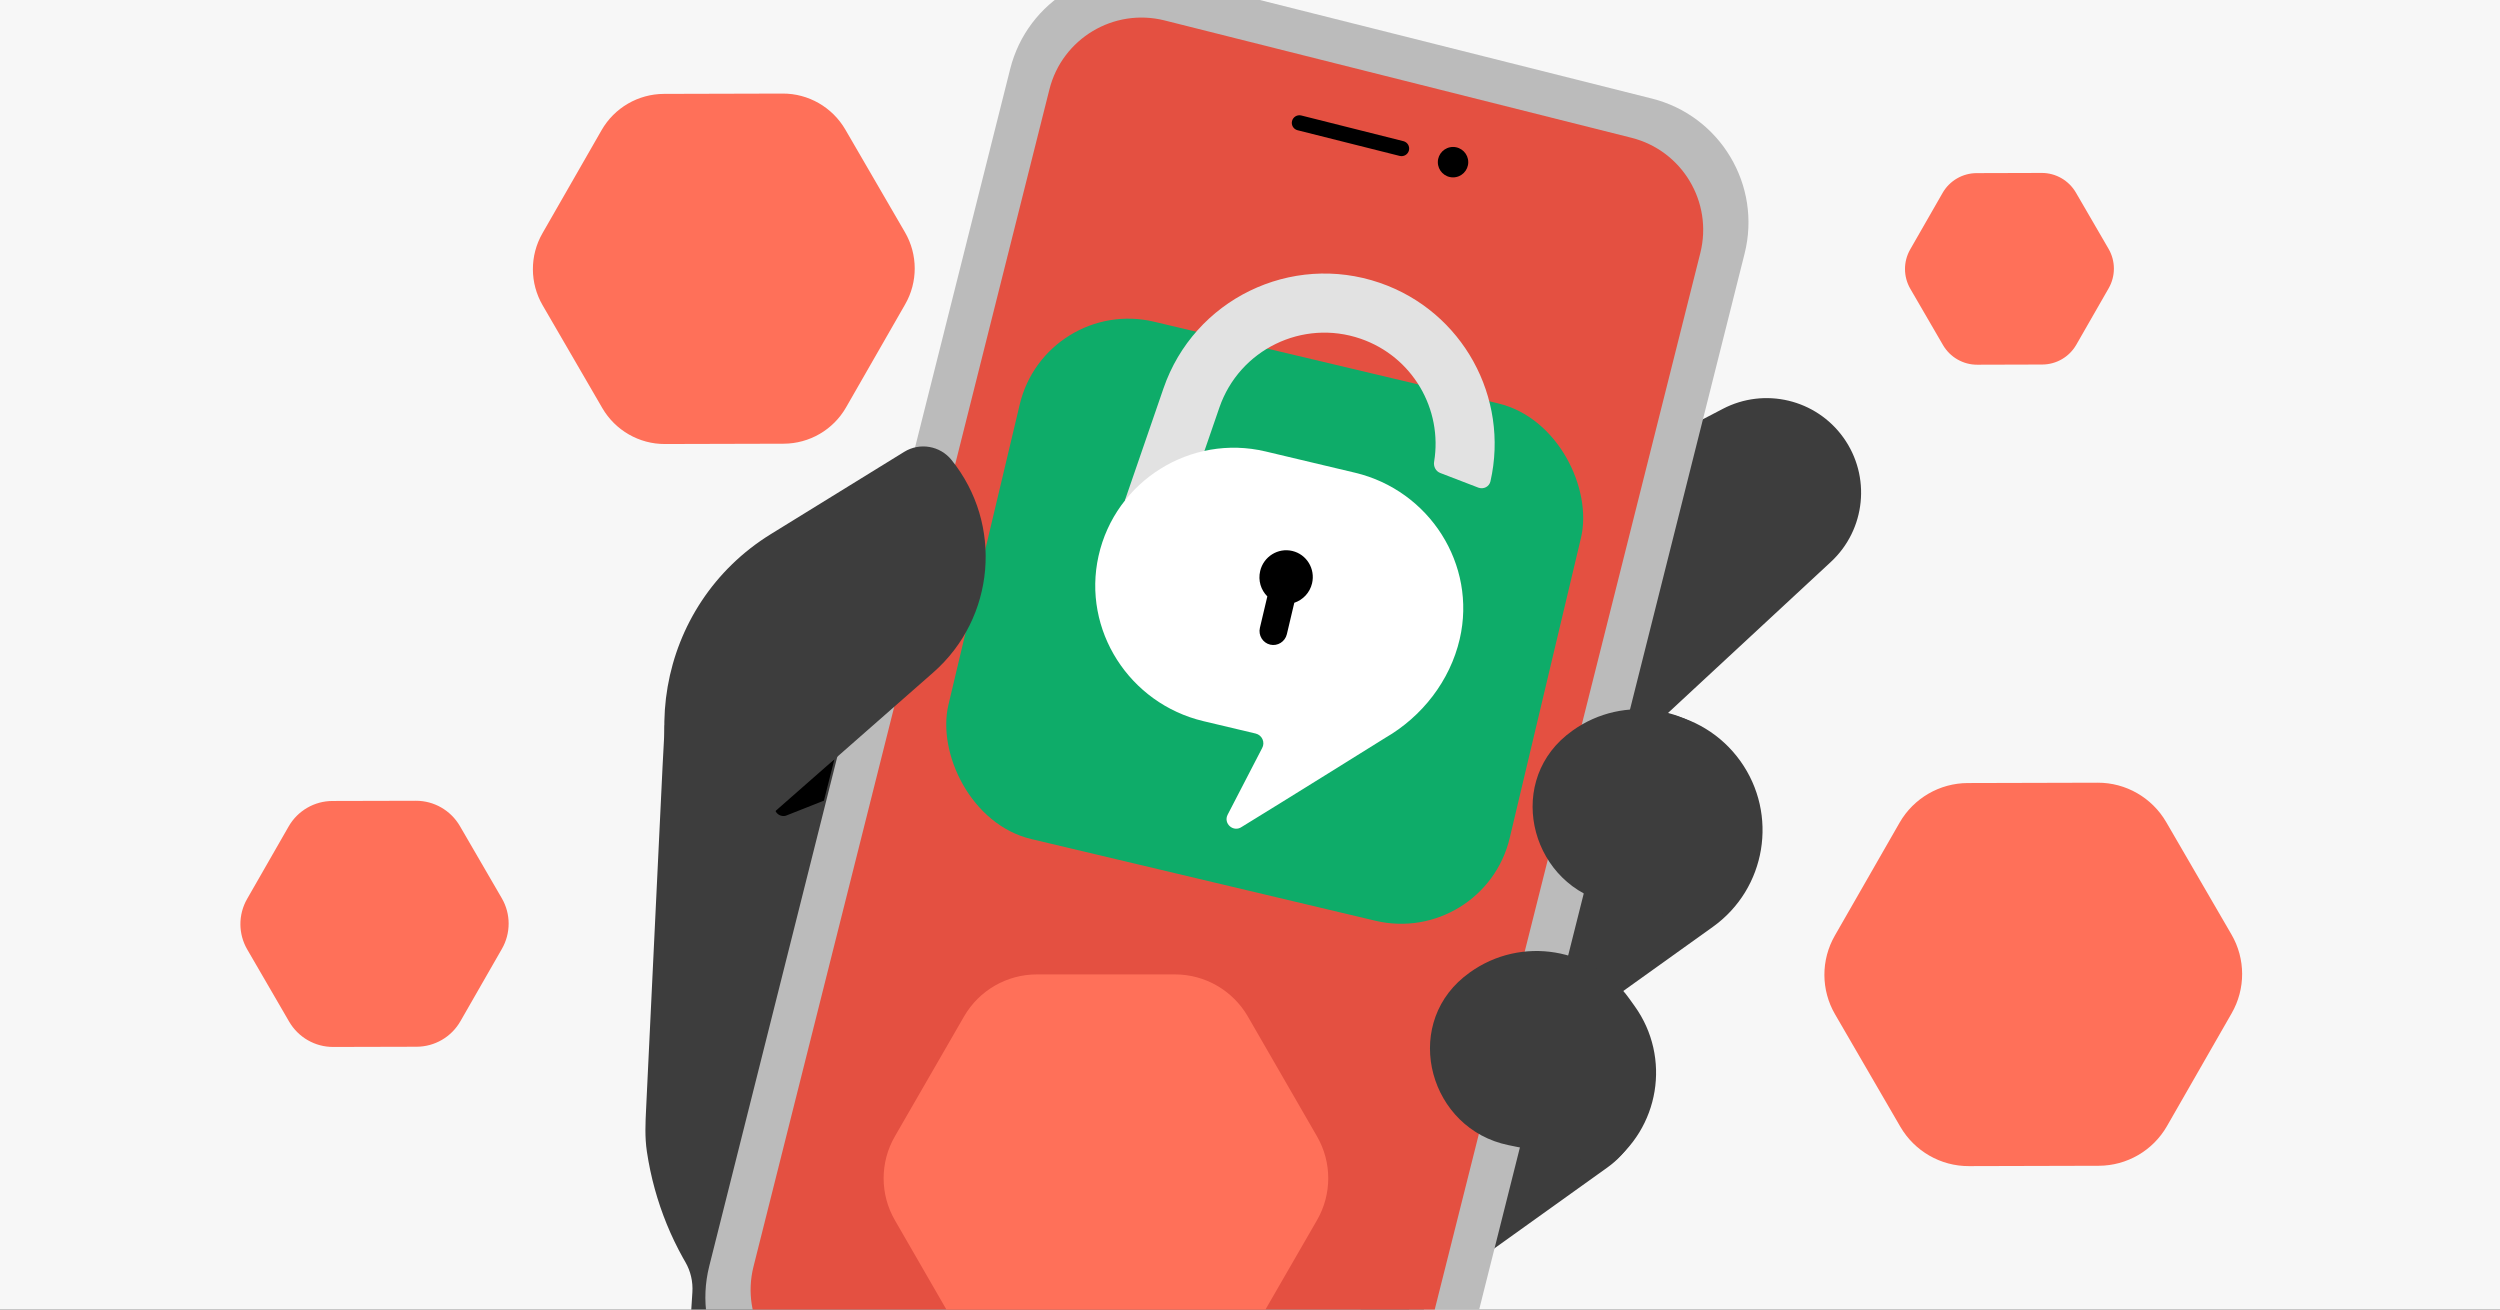 <svg viewBox="0 0 945 495" xmlns="http://www.w3.org/2000/svg" xmlns:xlink="http://www.w3.org/1999/xlink"><rect x="0" y="0" width="945" height="495" fill="#333333" stroke="none"/><clipPath id="clippath"><path d="M0 0H945V495H0Z"/></clipPath><g clip-path="url(#clippath)"><path d="M-22.99-9.07H967.98V514.1H-22.99Z" fill="#f7f7f7"/><g fill="#ff7059"><path d="m295.87 35.37-44.89.12c-9.73.03-18.72 5.24-23.58 13.71l-22.34 38.96c-4.86 8.44-4.83 18.85.07 27.26l22.55 38.84c4.91 8.42 13.92 13.61 23.65 13.58l44.89-.12c9.73-.03 18.72-5.24 23.58-13.71l22.34-38.96c4.86-8.44 4.83-18.85-.07-27.26l-22.55-38.84c-4.91-8.42-13.92-13.61-23.65-13.58Z"/><path d="m792.94 295.86-49.11.13c-10.65.03-20.48 5.73-25.8 15l-24.44 42.63c-5.32 9.24-5.29 20.62.08 29.82l24.67 42.49c5.37 9.21 15.23 14.89 25.88 14.86l49.11-.13c10.65-.03 20.48-5.73 25.79-15l24.44-42.63c5.32-9.24 5.29-20.62-.08-29.82l-24.67-42.49c-5.37-9.21-15.23-14.89-25.87-14.86Z"/><path d="m157.21 302.69-31.54.08c-6.84.02-13.15 3.68-16.56 9.63l-15.69 27.37c-3.41 5.93-3.4 13.24.05 19.15l15.84 27.29c3.45 5.91 9.78 9.56 16.62 9.54l31.54-.08c6.84-.02 13.15-3.68 16.56-9.63l15.69-27.37c3.41-5.93 3.4-13.24-.05-19.15l-15.84-27.29c-3.45-5.91-9.78-9.56-16.62-9.54Z"/><path d="m771.75 65.37-24.56.07c-5.33.01-10.24 2.86-12.9 7.5l-12.22 21.32c-2.66 4.62-2.64 10.31.04 14.92l12.34 21.25c2.68 4.6 7.62 7.45 12.94 7.43l24.56-.07c5.33-.01 10.24-2.86 12.9-7.5l12.22-21.32c2.66-4.62 2.64-10.31-.04-14.92l-12.34-21.25c-2.68-4.6-7.61-7.45-12.94-7.43Z"/></g><path d="m544.82 210.05 106.42-55.51c15.78-8.23 35.2-3.6 45.57 10.87h0c10.48 14.63 8.45 34.76-4.75 47l-87.45 81.11-59.8-83.47Z" fill="#3d3d3d"/><path d="m459.92 207.51-195.38 63.42c-8.06 2.62-2.63-20-13.27 3.32-.02.04-.81 15.19-.81 15.23-.55 11.5-1.11 23-1.66 34.49-.68 14.2-1.37 28.4-2.05 42.6-.62 12.84-1.23 25.68-1.85 38.52-.22 4.6-.44 9.2-.66 13.81-.27 5.63-.55 10.85.29 16.45.71 4.75 1.7 9.45 2.98 14.08 2.49 9.04 6.05 17.78 10.61 25.97.31.55.62 1.1.94 1.65 2.01 3.46 2.92 7.44 2.66 11.43l-6.29 98.58c-.69 10.78 7.16 20.23 17.89 21.54l149.18 18.13c8.94 1.09 17.54-3.83 21.14-12.08l32.13-73.62c1.98-4.54 5.54-8.23 10.03-10.3 31.99-14.79 57.45-34.17 64.81-56.36.12-.36.25-.72.39-1.07l73.13-182.7c4.18-10.43-.88-22.27-11.3-26.48l-138.99-56.11c-4.44-1.79-9.37-1.96-13.93-.49Z" fill="#3d3d3d"/><path d="m481.28 380.92h107.21c18.65 0 33.8 15.14 33.8 33.8v22.26c0 18.65-15.14 33.8-33.8 33.8h-107.21v-89.86h0Z" fill="#3d3d3d" transform="matrix(.813 -.582 .582 .813 -144.78 401.02)"/><path d="m541.23 283.51h84.95c24.8 0 44.93 20.13 44.93 44.93h0c0 24.8-20.13 44.93-44.93 44.93h-84.95c-6.14 0-11.13-4.99-11.13-11.13v-67.6c0-6.14 4.99-11.13 11.13-11.13Z" fill="#3d3d3d" transform="matrix(.813 -.582 .582 .813 -78.91 411.23)"/><path d="m624.39 37.25L440.46-8.99c-25.86-6.5-52.11 9.19-58.61 35.06l-113.75 452.51c-6.5 25.86 9.2 52.1 35.07 58.6l183.93 46.24c25.86 6.5 52.11-9.19 58.61-35.05l113.75-452.51c6.5-25.87-9.2-52.11-35.06-58.61Z" fill="#bbbbbb"/><path d="m530.86 540.63 111.86-444.99h0c4.83-19.23-6.84-38.74-26.06-43.57L440.24 7.73c-19.23-4.83-38.72 6.84-43.56 26.06l-111.86 444.99c-4.83 19.23 6.83 38.72 26.06 43.55l176.43 44.35c19.22 4.83 38.72-6.83 43.56-26.06Z" fill="#e45041"/><circle cx="549.25" cy="61.3" r="5.75"/><path d="m491.88 43.65 38.61 9.71c1.54.39 2.48 1.95 2.09 3.49h0c-.39 1.54-1.95 2.47-3.49 2.09l-38.61-9.71c-1.54-.39-2.48-1.95-2.09-3.49h0c.39-1.54 1.95-2.47 3.49-2.09Z"/><path d="m646.75 349.22c19.39-13.89 23.85-40.88 9.96-60.27l-2.02-2.82c-13.89-19.39-40.88-23.85-60.27-9.96h0c-.81.58-1.59 1.18-2.35 1.8-23.38 19.26-12.76 57.41 16.91 63.5l37.77 7.75Z" fill="#3d3d3d"/><path d="m315.39 287.02-21.28 15.4c-1.46 1.12-1.75 3.2-.66 4.67h0c.82 1.12 2.25 1.61 3.59 1.25l14.41-5.7 3.95-15.62Z"/><path d="m607.96 440.61c19.39-13.89 23.85-40.88 9.96-60.27l-2.02-2.82c-13.89-19.39-40.88-23.85-60.27-9.96h0c-.81.58-1.59 1.18-2.35 1.8-23.38 19.26-12.76 57.41 16.91 63.5l37.77 7.75Z" fill="#3d3d3d"/><rect fill="#0eac69" height="200.98" rx="42.19" transform="matrix(.973 .231 -.231 .973 67.23 -104.12)" width="218.05" x="368.97" y="134.38"/><path d="m269.75 327.09h0c-31.86-39.78-21.71-98.47 21.67-125.22l50.37-31.07c5.88-3.63 13.54-2.32 17.88 3.06h0c19.61 24.3 16.57 59.74-6.9 80.34l-83.02 72.89Z" fill="#3d3d3d"/><path d="m444.18 368.33h-52.27c-11.33 0-21.81 6.04-27.5 15.89l-26.13 45.3c-5.69 9.81-5.69 21.93 0 31.74l26.13 45.3c5.69 9.81 16.16 15.89 27.5 15.89h52.27c11.33 0 21.81-6.04 27.5-15.89l26.13-45.3c5.69-9.81 5.69-21.93 0-31.74l-26.13-45.3c-5.69-9.81-16.16-15.89-27.5-15.89Z" fill="#ff7059"/><path d="m435.9 190.24c3.04.77 5.44 2.99 6.92 5.75 1.21.01 2.41.06 3.62.1l14.48-42.02c7.56-21.93 31.46-33.59 53.4-26.03 19.66 6.77 31.06 26.68 27.77 46.53-.29 1.77.63 3.56 2.3 4.21l14.4 5.54c1.95.75 4.14-.33 4.6-2.37 7.19-31.61-10.45-64.23-41.8-75.03-33.6-11.57-70.22 6.28-81.79 39.87l-14.6 42.37c3.61-.1 7.19.2 10.69 1.09Z" fill="#e2e2e2" fill-rule="evenodd"/><path d="m477.06 282.84c1.25-2.2.03-4.98-2.43-5.56l-19.75-4.69c-27.95-6.64-45.9-34.42-39.63-62.45 6.34-28.39 34.92-46.2 63.14-39.49l33.82 8.04c28.11 6.68 46.09 34.72 39.57 62.86-3.67 15.83-14.26 29.35-28.2 37.39 0 0-38.71 24.16-54.23 33.65h0c-3.11 2.15-7.03-1.29-5.29-4.65l12.99-25.09Z" fill="#ffffff"/><path d="m476.34 215.85c1.29-5.47 6.74-8.87 12.15-7.59 5.42 1.28 8.76 6.76 7.47 12.23-.85 3.59-3.48 6.29-6.72 7.36l-2.81 11.88c-.67 2.83-3.51 4.61-6.31 3.94-2.8-.66-4.55-3.52-3.88-6.35l2.81-11.88c-2.42-2.41-3.56-6-2.71-9.58h0Z"/></g></svg>